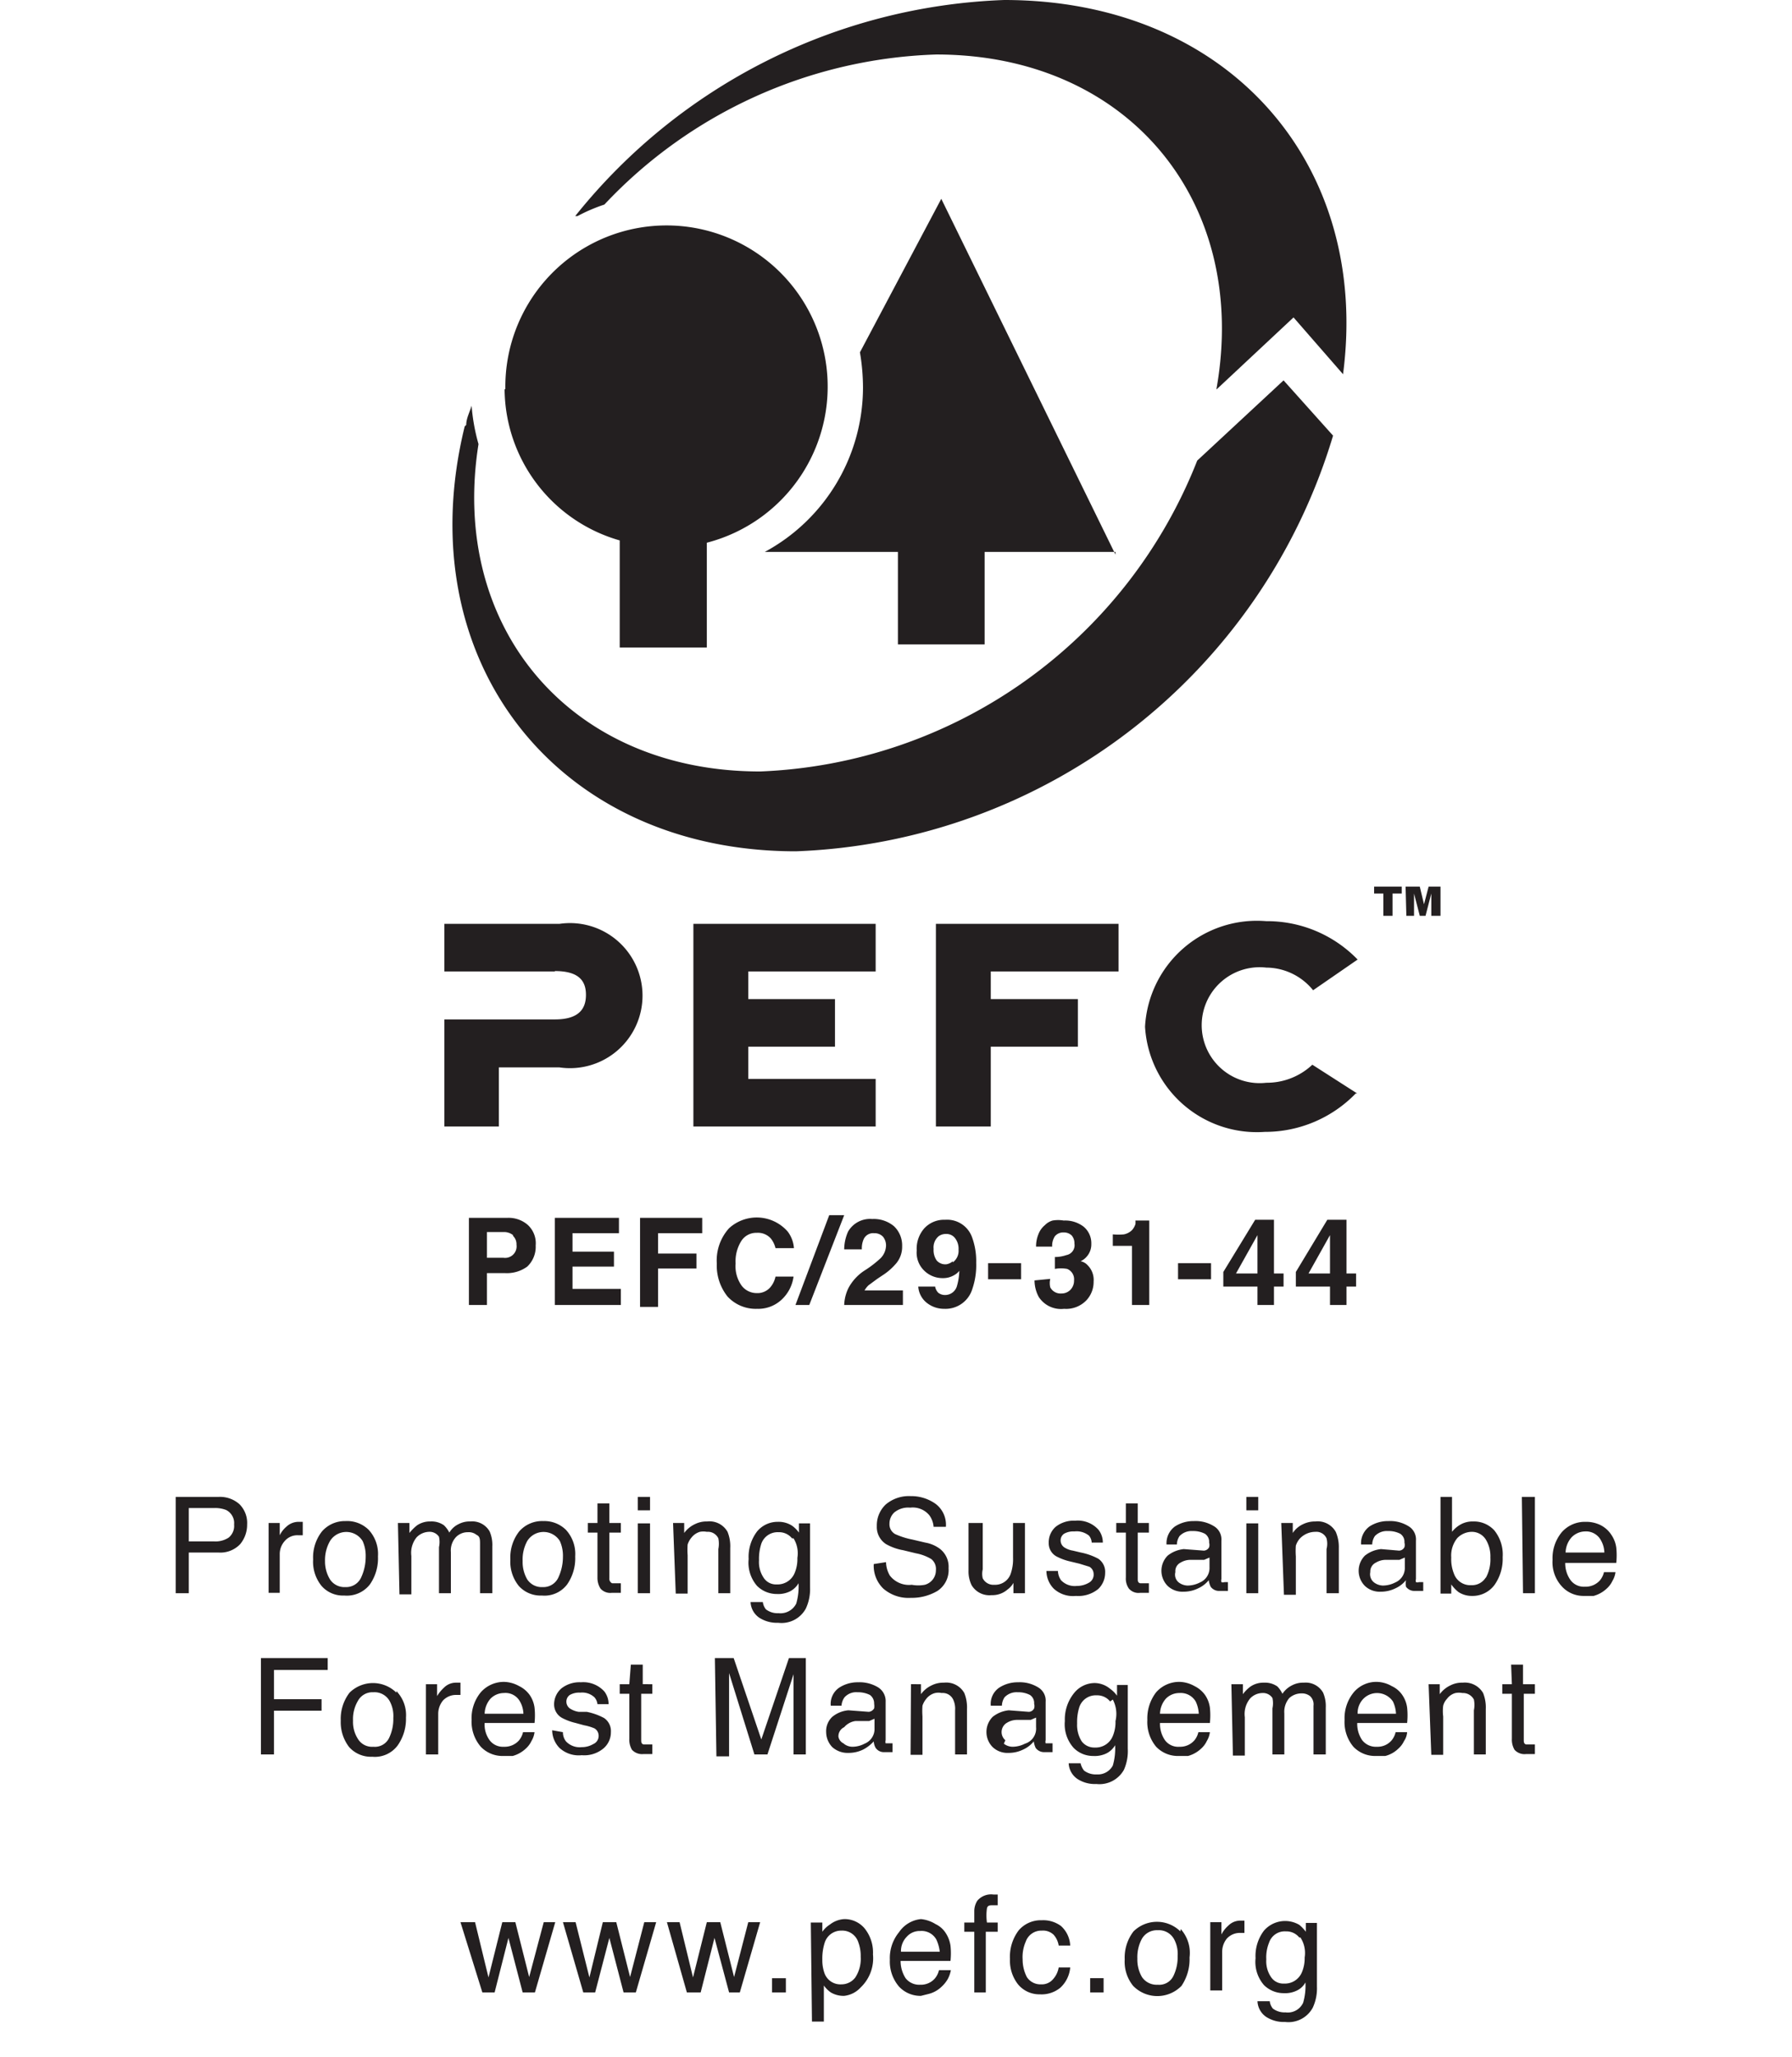 <svg xmlns="http://www.w3.org/2000/svg" viewBox="0 0 46.7 53.59"><defs><style>.cls-1{fill:#231f20}</style></defs><path d="M4.58 39H5.7a.76.76 0 01.54.19.69.69 0 01.2.53.79.79 0 01-.18.51.71.71 0 01-.56.22h-.78v1.06h-.34zm1.31.34a.78.78 0 00-.3-.05h-.67v.87h.67a.62.62 0 00.37-.1.39.39 0 00.14-.34.38.38 0 00-.21-.38zm1.11.34h.29V40a.68.68 0 01.17-.22.46.46 0 01.33-.13h.1V40h-.12a.43.43 0 00-.35.15.51.51 0 00-.13.35v1H7zm2.61.18a.93.93 0 01.24.69 1.19 1.19 0 01-.21.73.76.76 0 01-.67.29.74.74 0 01-.59-.25 1 1 0 01-.22-.69 1.1 1.1 0 01.23-.73.79.79 0 01.61-.27.8.8 0 01.61.23zm-.19 1.22a1.27 1.27 0 00.11-.52.93.93 0 00-.08-.41.5.5 0 00-.85 0 1 1 0 00-.13.52.9.9 0 00.13.48.45.45 0 00.4.2.43.43 0 00.42-.27zm.95-1.4h.3v.26a1.24 1.24 0 01.2-.2.6.6 0 01.35-.1.56.56 0 01.35.1.72.72 0 01.14.19.56.56 0 01.24-.22.62.62 0 01.31-.07.52.52 0 01.5.26.88.88 0 01.07.39v1.22h-.32v-1.27c0-.13 0-.21-.09-.25a.32.32 0 00-.22-.07.43.43 0 00-.31.12.51.51 0 00-.14.4v1.07h-.31v-1.2a.64.64 0 000-.27.29.29 0 00-.26-.13.47.47 0 00-.32.14.64.64 0 00-.14.49v1h-.31zm4.38.18a.93.93 0 01.24.69 1.19 1.19 0 01-.21.73.74.74 0 01-.66.29.76.76 0 01-.6-.25 1 1 0 01-.22-.69 1.1 1.1 0 01.23-.73.79.79 0 01.63-.27.8.8 0 01.59.23zm-.19 1.22a1.27 1.27 0 00.11-.52.93.93 0 00-.08-.41.5.5 0 00-.85 0 1 1 0 00-.12.52.9.9 0 00.12.48.45.45 0 00.4.2.43.43 0 00.42-.27zm1.01-1.91h.31v.51h.3v.25h-.3v1.19a.13.13 0 00.07.13h.23v.25h-.24a.34.34 0 01-.29-.11.52.52 0 01-.08-.29v-1.17h-.25v-.25h.25zm1.05-.17h.32v.35h-.32zm0 .69h.32v1.82h-.32zm.92-.01h.29v.26a.73.73 0 01.28-.23.68.68 0 01.32-.07.54.54 0 01.53.27 1 1 0 01.07.42v1.18h-.31v-1.15a.7.7 0 000-.28.3.3 0 00-.3-.17.48.48 0 00-.18 0 .44.44 0 00-.22.15.54.54 0 00-.1.18 1.91 1.91 0 000 .28v1h-.31zm3.1.07a.76.76 0 01.18.18v-.24h.29v1.67a1.19 1.19 0 01-.11.55.72.72 0 01-.72.37.85.85 0 01-.49-.13.52.52 0 01-.23-.41h.32a.37.37 0 00.08.19.5.5 0 00.33.1.46.46 0 00.46-.25 1.58 1.58 0 00.06-.53.55.55 0 01-.22.21.69.69 0 01-.34.07.73.73 0 01-.52-.21.92.92 0 01-.22-.7 1.09 1.09 0 01.22-.72.69.69 0 01.54-.25.64.64 0 01.37.1zm0 .33a.43.43 0 00-.35-.16.45.45 0 00-.45.3 1.27 1.27 0 00-.06.43.73.73 0 00.13.47.38.38 0 00.33.16.48.48 0 00.47-.3.94.94 0 00.07-.39.74.74 0 00-.1-.51zm2.45.62a.72.72 0 00.1.35.63.63 0 00.57.24.93.93 0 00.34 0 .39.39 0 00.29-.38.33.33 0 00-.12-.29 1.2 1.2 0 00-.4-.15l-.33-.08a1.4 1.4 0 01-.45-.16.53.53 0 01-.24-.47.75.75 0 01.23-.56.93.93 0 01.65-.22 1.09 1.09 0 01.65.2.68.68 0 01.27.6h-.32a.59.59 0 00-.11-.3.56.56 0 00-.5-.2.57.57 0 00-.42.13.4.4 0 00-.12.29.29.29 0 00.15.27 2 2 0 00.44.14l.34.08a.89.89 0 01.38.16.59.59 0 01.23.51.65.65 0 01-.29.59 1.31 1.31 0 01-.69.18 1 1 0 01-.72-.24.83.83 0 01-.25-.64zm2.52-1.02v1.21a.5.5 0 000 .23.31.31 0 00.3.17.43.43 0 00.43-.29 1.17 1.17 0 00.06-.42v-.9h.31v1.83h-.3v-.27a.5.5 0 01-.15.17.6.6 0 01-.42.15.54.54 0 01-.52-.26.82.82 0 01-.08-.38v-1.24zm1.96 1.25a.45.45 0 00.08.24.49.49 0 00.41.15.62.62 0 00.31-.08.24.24 0 00.13-.24.22.22 0 00-.11-.18l-.26-.08-.25-.06a1.45 1.45 0 01-.35-.13.39.39 0 01-.2-.35.54.54 0 01.18-.42.76.76 0 01.51-.16.72.72 0 01.61.24.54.54 0 01.11.33h-.29a.31.31 0 00-.07-.18.51.51 0 00-.38-.11.49.49 0 00-.27.06.21.21 0 00-.09.18.22.22 0 00.12.19.57.57 0 00.2.07l.21.05a1.63 1.63 0 01.45.16.41.41 0 01.18.37.58.58 0 01-.18.42.82.82 0 01-.58.18.74.74 0 01-.58-.19.67.67 0 01-.19-.46zm1.77-1.76h.31v.51h.29v.25h-.29v1.19c0 .07 0 .11.06.13h.23v.25h-.23a.33.33 0 01-.29-.11.45.45 0 01-.08-.29v-1.17h-.25v-.25h.25zm2.03 1.23a.16.16 0 00.14-.09.22.22 0 000-.12.25.25 0 00-.11-.23.66.66 0 00-.32-.07.43.43 0 00-.34.13.41.41 0 00-.07.22h-.27a.54.54 0 01.22-.47.88.88 0 01.49-.14.91.91 0 01.52.13.4.4 0 01.2.38v1a.15.15 0 000 .08.1.1 0 00.08 0H32v.23h-.22a.27.27 0 01-.23-.11.58.58 0 01-.05-.17.75.75 0 01-.27.21.86.86 0 01-.39.09.56.56 0 01-.41-.15.56.56 0 010-.79.8.8 0 01.42-.17zm-.65.83a.4.4 0 00.23.08.72.72 0 00.32-.08.41.41 0 00.25-.4v-.25l-.14.06h-.36a.5.5 0 00-.25.07.25.25 0 00-.14.25.26.26 0 00.09.27zM32.48 39h.31v.35h-.31zm0 .69h.31v1.82h-.31zm.91-.01h.3v.26a.64.64 0 01.27-.23.71.71 0 01.32-.07.54.54 0 01.53.27 1 1 0 01.08.42v1.18h-.32v-1.15a.56.56 0 000-.28.29.29 0 00-.29-.17.56.56 0 00-.41.18.54.54 0 00-.1.18 1.91 1.91 0 000 .28v1h-.31zm3.07.72a.16.16 0 00.14-.09.22.22 0 000-.12.25.25 0 00-.11-.23.66.66 0 00-.32-.07.43.43 0 00-.34.13.41.41 0 00-.07.22h-.29a.54.54 0 01.22-.47.88.88 0 01.49-.14.91.91 0 01.52.13.4.4 0 01.2.38v1a.15.15 0 000 .08.1.1 0 00.08 0h.11v.23h-.22a.27.27 0 01-.23-.11.58.58 0 010-.17.75.75 0 01-.27.21.86.86 0 01-.39.09.56.56 0 01-.41-.15.56.56 0 010-.79.8.8 0 01.42-.17zm-.65.83a.4.4 0 00.23.08.72.72 0 00.32-.08.41.41 0 00.25-.4v-.25l-.14.06h-.36a.5.5 0 00-.25.07.26.26 0 00-.15.25.27.27 0 00.1.27zM37.54 39h.3v.91a.76.76 0 01.24-.2.64.64 0 01.31-.07.72.72 0 01.55.23 1 1 0 01.22.7 1.18 1.18 0 01-.21.72.71.71 0 01-.59.29.63.63 0 01-.35-.1.93.93 0 01-.19-.2v.24h-.28zm1.18 2.11a1 1 0 00.12-.53.84.84 0 00-.12-.47.43.43 0 00-.37-.2.54.54 0 00-.37.16.72.72 0 00-.16.51 1 1 0 00.07.42.45.45 0 00.45.3.42.42 0 00.38-.2zm.94-2.11H40v2.51h-.31zm2.04.73a.73.73 0 01.3.27.76.76 0 01.12.32 1.9 1.9 0 010 .4h-1.33a.75.75 0 00.14.45.43.43 0 00.37.17.5.5 0 00.39-.16.51.51 0 00.11-.22h.3a.58.58 0 01-.08.23.62.62 0 01-.15.2.81.81 0 01-.34.19h-.25a.76.76 0 01-.58-.25.93.93 0 01-.24-.69 1.06 1.06 0 01.24-.72.8.8 0 01.62-.27.85.85 0 01.38.08zm.11.72a.68.68 0 00-.09-.32.44.44 0 00-.42-.23.5.5 0 00-.35.16.62.62 0 00-.15.39zM6.8 43.2h1.74v.31h-1.4v.76h1.24v.3H7.14v1.14H6.8zm3.53.86a.9.9 0 01.25.69 1.2 1.2 0 01-.22.73.74.74 0 01-.66.29.76.76 0 01-.6-.25 1.06 1.06 0 01-.22-.69 1.12 1.12 0 01.23-.73.87.87 0 011.22 0zm-.19 1.22a1.13 1.13 0 00.11-.52.81.81 0 00-.08-.41.45.45 0 00-.44-.26.43.43 0 00-.4.22.93.93 0 00-.13.52.82.82 0 00.13.48.43.43 0 00.4.2.41.41 0 00.41-.23zm.96-1.4h.29v.31a1 1 0 01.18-.22.44.44 0 01.32-.13H12v.32h-.1a.46.46 0 00-.36.15.55.55 0 00-.12.35v1.05h-.32zm2.43.05a.73.73 0 01.28.24.76.76 0 01.12.32 1.9 1.9 0 010 .4h-1.3a.69.69 0 00.13.45.43.43 0 00.37.17.5.5 0 00.39-.16.51.51 0 00.11-.22h.3a.58.58 0 01-.08.23.62.62 0 01-.15.2.81.81 0 01-.34.19h-.25a.78.78 0 01-.58-.24 1 1 0 01-.24-.7 1.06 1.06 0 01.24-.72.8.8 0 01.62-.27.85.85 0 01.38.11zm.11.72a.68.68 0 00-.09-.32.43.43 0 00-.42-.22.49.49 0 00-.35.15.62.62 0 00-.15.39zm1.03.48a.38.38 0 00.08.24.49.49 0 00.41.15.58.58 0 00.3-.08.23.23 0 00.14-.23.22.22 0 00-.11-.18 1.31 1.31 0 00-.27-.08l-.22-.06a1.45 1.45 0 01-.35-.13.4.4 0 01-.21-.35.55.55 0 01.19-.42.76.76 0 01.51-.16.74.74 0 01.61.24.54.54 0 01.11.33h-.29a.33.33 0 00-.08-.18.47.47 0 00-.37-.12.49.49 0 00-.27.06.21.21 0 00-.09.18.22.22 0 00.12.19.57.57 0 00.2.07h.21a1.63 1.63 0 01.45.16.41.41 0 01.18.37.55.55 0 01-.19.42.78.78 0 01-.57.18.74.74 0 01-.58-.19.67.67 0 01-.19-.46zm1.77-1.76h.31v.51H17v.25h-.29v1.19c0 .07 0 .11.06.13H17v.25h-.23a.36.36 0 01-.3-.11.52.52 0 01-.07-.29v-1.17h-.25v-.25h.25zm2.19-.17h.49l.72 2.12.72-2.12H21v2.51h-.32v-2.09L20 45.71h-.34L19 43.59v2.17h-.33zm4.01 1.4a.18.18 0 00.14-.09.37.37 0 000-.12.27.27 0 00-.11-.23.69.69 0 00-.32-.07.41.41 0 00-.34.13.41.41 0 00-.08.22h-.28a.51.51 0 01.22-.47.88.88 0 01.49-.14.93.93 0 01.52.13.42.42 0 01.2.38v1a.15.15 0 000 .08h.18v.23h-.21a.26.26 0 01-.23-.11.38.38 0 01-.05-.17 1 1 0 01-.27.21.86.86 0 01-.39.09.6.6 0 01-.42-.15.57.57 0 01-.16-.39.51.51 0 01.16-.4.76.76 0 01.42-.17zm-.65.83a.36.36 0 00.23.08.68.68 0 00.31-.08.41.41 0 00.26-.4v-.25l-.14.06h-.36A.47.47 0 0022 45a.26.26 0 00-.15.25.24.24 0 00.15.18zm1.75-1.55H24v.26a.73.73 0 01.28-.23.68.68 0 01.32-.07.54.54 0 01.53.27 1 1 0 01.07.42v1.18h-.31v-1.15a.56.56 0 00-.05-.28.3.3 0 00-.3-.17.4.4 0 00-.17 0 .42.42 0 00-.23.15.54.54 0 00-.1.18 1.91 1.91 0 000 .28v1h-.31zm3.07.72a.16.16 0 00.14-.09.22.22 0 000-.12.25.25 0 00-.11-.23.66.66 0 00-.32-.07.43.43 0 00-.34.13.41.41 0 00-.07.22h-.29a.51.51 0 01.22-.47.88.88 0 01.49-.14.91.91 0 01.52.13.4.4 0 01.2.38v1a.15.15 0 000 .08h.18v.23h-.21a.27.27 0 01-.23-.11.58.58 0 01-.05-.17.75.75 0 01-.27.21.86.86 0 01-.39.09.56.56 0 01-.41-.15.56.56 0 010-.79.8.8 0 01.42-.17zm-.65.83a.38.38 0 00.23.08.72.72 0 00.32-.08A.41.41 0 0027 45v-.25l-.14.06h-.36a.5.5 0 00-.25.07.28.28 0 00-.05.46zM28.93 44a.76.76 0 01.18.18v-.28h.28v1.66a1.2 1.2 0 01-.1.55.73.73 0 01-.72.37.83.83 0 01-.49-.13.52.52 0 01-.23-.41h.31a.48.48 0 00.09.19.5.5 0 00.33.1A.44.44 0 0029 46a1.58 1.58 0 00.06-.53.55.55 0 01-.22.21.7.7 0 01-.35.07.71.71 0 01-.51-.21.92.92 0 01-.23-.7 1.09 1.09 0 01.25-.74.69.69 0 01.54-.25.64.64 0 01.39.15zm0 .33a.43.43 0 00-.35-.16.45.45 0 00-.45.3 1.27 1.27 0 00-.06.43.8.8 0 00.12.47.41.41 0 00.34.16.48.48 0 00.47-.3.94.94 0 00.07-.39.8.8 0 00-.07-.56zm2.2-.4a.73.73 0 01.28.24.76.76 0 01.12.32 1.9 1.9 0 010 .4h-1.3a.75.75 0 00.13.45.43.43 0 00.38.17.49.49 0 00.38-.16.51.51 0 00.11-.22h.3a.58.58 0 01-.08.23.62.62 0 01-.15.2.81.81 0 01-.34.19h-.25a.78.78 0 01-.58-.24 1 1 0 01-.23-.7 1.11 1.11 0 01.23-.72.8.8 0 01.63-.27.84.84 0 01.37.11zm.11.72a.83.83 0 00-.08-.32.45.45 0 00-.42-.22.49.49 0 00-.36.15.62.62 0 00-.15.39zm.85-.77h.3v.26a.94.94 0 01.2-.2.6.6 0 01.35-.1.56.56 0 01.35.1.7.7 0 01.13.19.65.65 0 01.25-.22.62.62 0 01.31-.07.52.52 0 01.5.26.88.88 0 01.07.39v1.22h-.32v-1.27a.29.29 0 00-.09-.25.34.34 0 00-.22-.07.47.47 0 00-.32.12.55.55 0 00-.13.4v1.07h-.31v-1.2a.64.64 0 000-.27.29.29 0 00-.26-.13.45.45 0 00-.32.14.64.64 0 00-.14.49v1h-.31zm4.18.05a.67.67 0 01.28.24.76.76 0 01.12.32 1.9 1.9 0 010 .4h-1.3a.75.75 0 00.13.45.45.45 0 00.38.17.48.48 0 00.38-.16.51.51 0 00.11-.22h.3a.46.46 0 01-.08.23.62.62 0 01-.15.2.75.75 0 01-.34.19h-.25a.78.78 0 01-.58-.24 1 1 0 01-.23-.7 1.06 1.06 0 01.24-.72.77.77 0 01.62-.27.81.81 0 01.37.11zm.11.72a.83.83 0 00-.08-.32.5.5 0 00-.77-.07.53.53 0 00-.15.39zm.85-.77h.29v.26a.73.73 0 01.28-.23.66.66 0 01.32-.07.55.55 0 01.53.27 1 1 0 01.07.42v1.18h-.31v-1.15a.7.7 0 000-.28.32.32 0 00-.3-.17.48.48 0 00-.18 0 .4.4 0 00-.22.15.41.41 0 00-.1.18 1.1 1.1 0 000 .28v1h-.31zm2.15-.51h.31v.51H40v.25h-.29v1.19c0 .07 0 .11.06.13H40v.25h-.23a.35.35 0 01-.3-.11.52.52 0 01-.07-.29v-1.17h-.25v-.25h.25zm-27 6.71l.35 1.44.36-1.44h.34l.36 1.43.38-1.43h.3l-.53 1.83h-.32l-.37-1.42-.36 1.42h-.32L12 50.08zm2.62 0l.36 1.44.35-1.44h.35l.36 1.43.37-1.43h.31l-.53 1.83h-.32l-.37-1.42-.37 1.42h-.31l-.53-1.83zm2.71 0l.35 1.44.36-1.44h.35l.36 1.43.37-1.43h.31l-.53 1.83H19l-.38-1.42-.36 1.42h-.36l-.52-1.83zm2.41 1.46h.36v.37h-.36zm1.01-1.45h.3v.24a.71.71 0 01.2-.19A.67.67 0 0122 50a.68.68 0 01.53.24 1 1 0 01.22.68 1.05 1.05 0 01-.32.86.68.68 0 01-.43.22.65.65 0 01-.35-.09.75.75 0 01-.18-.18v.94h-.31zm1.16 1.43a.89.89 0 00.14-.54 1 1 0 00-.06-.37.44.44 0 00-.44-.31.45.45 0 00-.44.32 1.37 1.37 0 00-.06.44 1 1 0 00.06.36.44.44 0 00.44.28.45.45 0 00.36-.18zm2.09-1.39a.64.64 0 01.27.24.82.82 0 01.12.32 1.9 1.9 0 010 .4h-1.3a.83.83 0 00.13.45.45.45 0 00.38.17.48.48 0 00.38-.16.51.51 0 00.11-.22h.31a.79.79 0 01-.08.23.83.83 0 01-.16.2.75.75 0 01-.34.19L24 52a.76.76 0 01-.57-.24 1 1 0 01-.24-.7 1.06 1.06 0 01.24-.72A.78.78 0 0124 50a.88.88 0 01.38.13zm.11.72a1 1 0 00-.09-.32.44.44 0 00-.42-.22.45.45 0 00-.35.15.53.53 0 00-.15.39zm.98-1.33a.47.47 0 01.42-.16H26v.28h-.11c-.1 0-.15 0-.17.08a1.31 1.31 0 000 .37H26v.24h-.31v1.58h-.3v-1.58h-.26v-.24h.26v-.29a.51.51 0 01.08-.28zm2.18.66a.73.73 0 01.24.51h-.3a.56.56 0 00-.13-.28.4.4 0 00-.31-.11.43.43 0 00-.42.29 1 1 0 00-.08.46 1 1 0 00.11.46.42.42 0 00.37.19.38.38 0 00.3-.12.61.61 0 00.16-.32h.3a.81.81 0 01-.26.53.77.77 0 01-.53.17.72.72 0 01-.57-.26 1 1 0 01-.21-.66 1.14 1.14 0 01.23-.75.76.76 0 01.6-.26.78.78 0 01.5.15zm.76 1.36h.35v.37h-.35zm2.36-1.28A.93.93 0 0131 51a1.24 1.24 0 01-.21.74.88.88 0 01-1.26 0 1 1 0 01-.22-.69 1.12 1.12 0 01.23-.73.87.87 0 011.22 0zm-.19 1.22a1.13 1.13 0 00.11-.52.81.81 0 00-.08-.41.45.45 0 00-.44-.26.45.45 0 00-.41.22 1 1 0 00-.12.52.9.9 0 00.12.48.46.46 0 00.41.2.41.41 0 00.41-.23zm.96-1.4h.29v.32a.81.81 0 01.18-.23.44.44 0 01.32-.13h.1v.32h-.1a.46.46 0 00-.36.15.55.55 0 00-.12.35v1h-.31zm2.32.07a1 1 0 01.17.18v-.23h.29v1.66a1.19 1.19 0 01-.11.55.72.72 0 01-.72.37.85.85 0 01-.49-.13.52.52 0 01-.23-.41h.32a.37.37 0 00.08.19.5.5 0 00.33.1.44.44 0 00.46-.25 1.58 1.58 0 00.06-.53.49.49 0 01-.22.21.69.69 0 01-.34.07.73.73 0 01-.52-.21.92.92 0 01-.22-.7 1.09 1.09 0 01.22-.72.73.73 0 01.92-.15zm0 .33a.43.43 0 00-.35-.16.43.43 0 00-.44.3 1 1 0 00-.07.43.73.73 0 00.13.47.38.38 0 00.33.16.48.48 0 00.47-.3A.94.94 0 0034 51a.74.74 0 00-.11-.52zm-19.4-25.17h-2.88v-1.24h3a1.89 1.89 0 110 3.74H13v1.54h-1.42v-2.79h2.88c.63 0 .81-.28.81-.64s-.18-.62-.81-.62zm3.61 4.04v-5.28h4.75v1.24H19.5v.72h2.26v1.24H19.5v.84h3.32v1.24h-4.75zm6.32 0v-5.28h4.76v1.24h-3.33v.72h2.27v1.24h-2.27v2.08h-1.43zm10.94-.86a3.29 3.29 0 01-2.37 1 2.92 2.92 0 01-3.12-2.74A2.92 2.92 0 0133 24a3.28 3.28 0 012.38 1l-1.16.8a1.58 1.58 0 00-1.22-.59 1.51 1.51 0 100 3 1.73 1.73 0 001.2-.47l1.17.75zm-6.26-14.11h-3.41v2.41H23.4v-2.41h-3.55.08a4.88 4.88 0 002.56-4.28 5.52 5.52 0 00-.08-.92l2.12-4 4.54 9.27z" class="cls-1"/><path d="M13.17 10.14a4.2 4.2 0 115.25 4v2.73h-2.27v-2.79a4.13 4.13 0 01-3-3.94z" class="cls-1"/><path d="M31.7 10.14c.87-4.87-2.29-8.72-7.3-8.72a12.4 12.4 0 00-8.65 3.91 4.34 4.34 0 00-.7.3h-.06A15 15 0 0126.17 0C32 0 35.72 4.26 35 9.75l-1.29-1.48-2 1.87zm-19.55.93c0-.17.09-.33.14-.5a5.09 5.09 0 00.18 1c-.76 4.78 2.39 8.53 7.34 8.53A12.78 12.78 0 0031.2 12l2.25-2.09 1.29 1.44a15.2 15.2 0 01-14 10.83c-6.25 0-10.12-5-8.63-11.07zM35.81 23.1h.72v.18h-.24v.58h-.24v-.58h-.24zm.82 0H37l.11.46.12-.46h.31v.76h-.24v-.58l-.15.58H37l-.15-.58v.58h-.2zM13.74 33a.9.9 0 01-.57.17h-.48V34h-.47v-2.27h1a.76.76 0 01.53.18.65.65 0 01.21.54.71.71 0 01-.22.55zm-.37-.82a.37.37 0 00-.25-.08h-.43v.67h.43a.3.3 0 00.34-.34.3.3 0 00-.09-.23zm2.76-.05h-1.21v.48H16V33h-1.08v.58h1.26V34h-1.72v-2.27h1.67zm.55-.4h1.62v.4h-1.15v.53h1v.39h-1v1h-.47zM19 32a1.07 1.07 0 011.53.09.81.81 0 01.16.43h-.48a.65.65 0 00-.12-.25.45.45 0 00-.37-.15.46.46 0 00-.4.21 1 1 0 00-.15.59.87.87 0 00.16.58.49.49 0 00.39.19.44.44 0 00.37-.17.63.63 0 00.12-.26h.47a1 1 0 01-.31.6.89.89 0 01-.64.24 1 1 0 01-.77-.32 1.29 1.29 0 01-.28-.86A1.25 1.25 0 0119 32zm2.61-.34H22L21.09 34h-.36zm.5 1.9a1.24 1.24 0 01.44-.47 2.8 2.8 0 00.4-.31.49.49 0 00.14-.32.36.36 0 00-.08-.24.3.3 0 00-.23-.09.27.27 0 00-.27.15.59.59 0 00-.05.27H22a1.16 1.16 0 01.1-.46.66.66 0 01.63-.33.82.82 0 01.57.19.69.69 0 01.21.52.67.67 0 01-.15.44 1.58 1.58 0 01-.32.29l-.18.12-.23.17a.64.64 0 00-.1.13h1V34H22a1.09 1.09 0 01.11-.44zM24.09 32a.7.7 0 01.54-.22.69.69 0 01.7.45 1.8 1.8 0 01.11.67 1.91 1.91 0 01-.1.68.73.73 0 01-.73.52.72.72 0 01-.45-.15.59.59 0 01-.23-.43h.44a.3.3 0 00.08.16.28.28 0 00.18.06.32.32 0 00.31-.24 1.6 1.6 0 00.06-.39.42.42 0 01-.13.11.56.56 0 01-.3.08.68.68 0 01-.48-.19.65.65 0 01-.2-.53.8.8 0 01.2-.58zm.74.89a.37.37 0 00.15-.33.45.45 0 00-.09-.3.28.28 0 00-.24-.11.31.31 0 00-.19.06.38.38 0 00-.13.33.47.47 0 00.08.3.3.3 0 00.25.1.34.34 0 00.17-.08zm.92.02h.86v.42h-.86zm1.62.41a.48.48 0 000 .22.3.3 0 00.29.16.32.32 0 00.23-.09.34.34 0 00.1-.25.29.29 0 00-.18-.3.89.89 0 00-.32 0v-.31a.91.91 0 00.3-.05.26.26 0 00.21-.3.31.31 0 00-.07-.21.29.29 0 00-.21-.08.28.28 0 00-.23.1.45.45 0 00-.07.27H27a.83.83 0 01.06-.32.56.56 0 01.17-.24.45.45 0 01.2-.12.85.85 0 01.29 0 .79.79 0 01.52.16.56.56 0 01.2.45.48.48 0 01-.12.33.45.45 0 01-.16.12.33.33 0 01.18.1.54.54 0 01.16.43.7.7 0 01-.19.49.73.73 0 01-.58.22.69.69 0 01-.66-.31.91.91 0 01-.11-.43zm1.63-.86v-.3a1.5 1.5 0 00.29 0 .42.42 0 00.21-.11.42.42 0 00.09-.16.51.51 0 000-.09h.36V34h-.45v-1.54zm1.7.45h.86v.42h-.86zm2.75.61h-.25V34h-.43v-.48h-.89v-.38l.83-1.36h.49v1.4h.25zm-.68-.34v-1l-.56 1zm2.57.34h-.25V34h-.43v-.48h-.89v-.38l.82-1.36h.5v1.4h.25zm-.68-.34v-1l-.56 1z" class="cls-1"/></svg>
